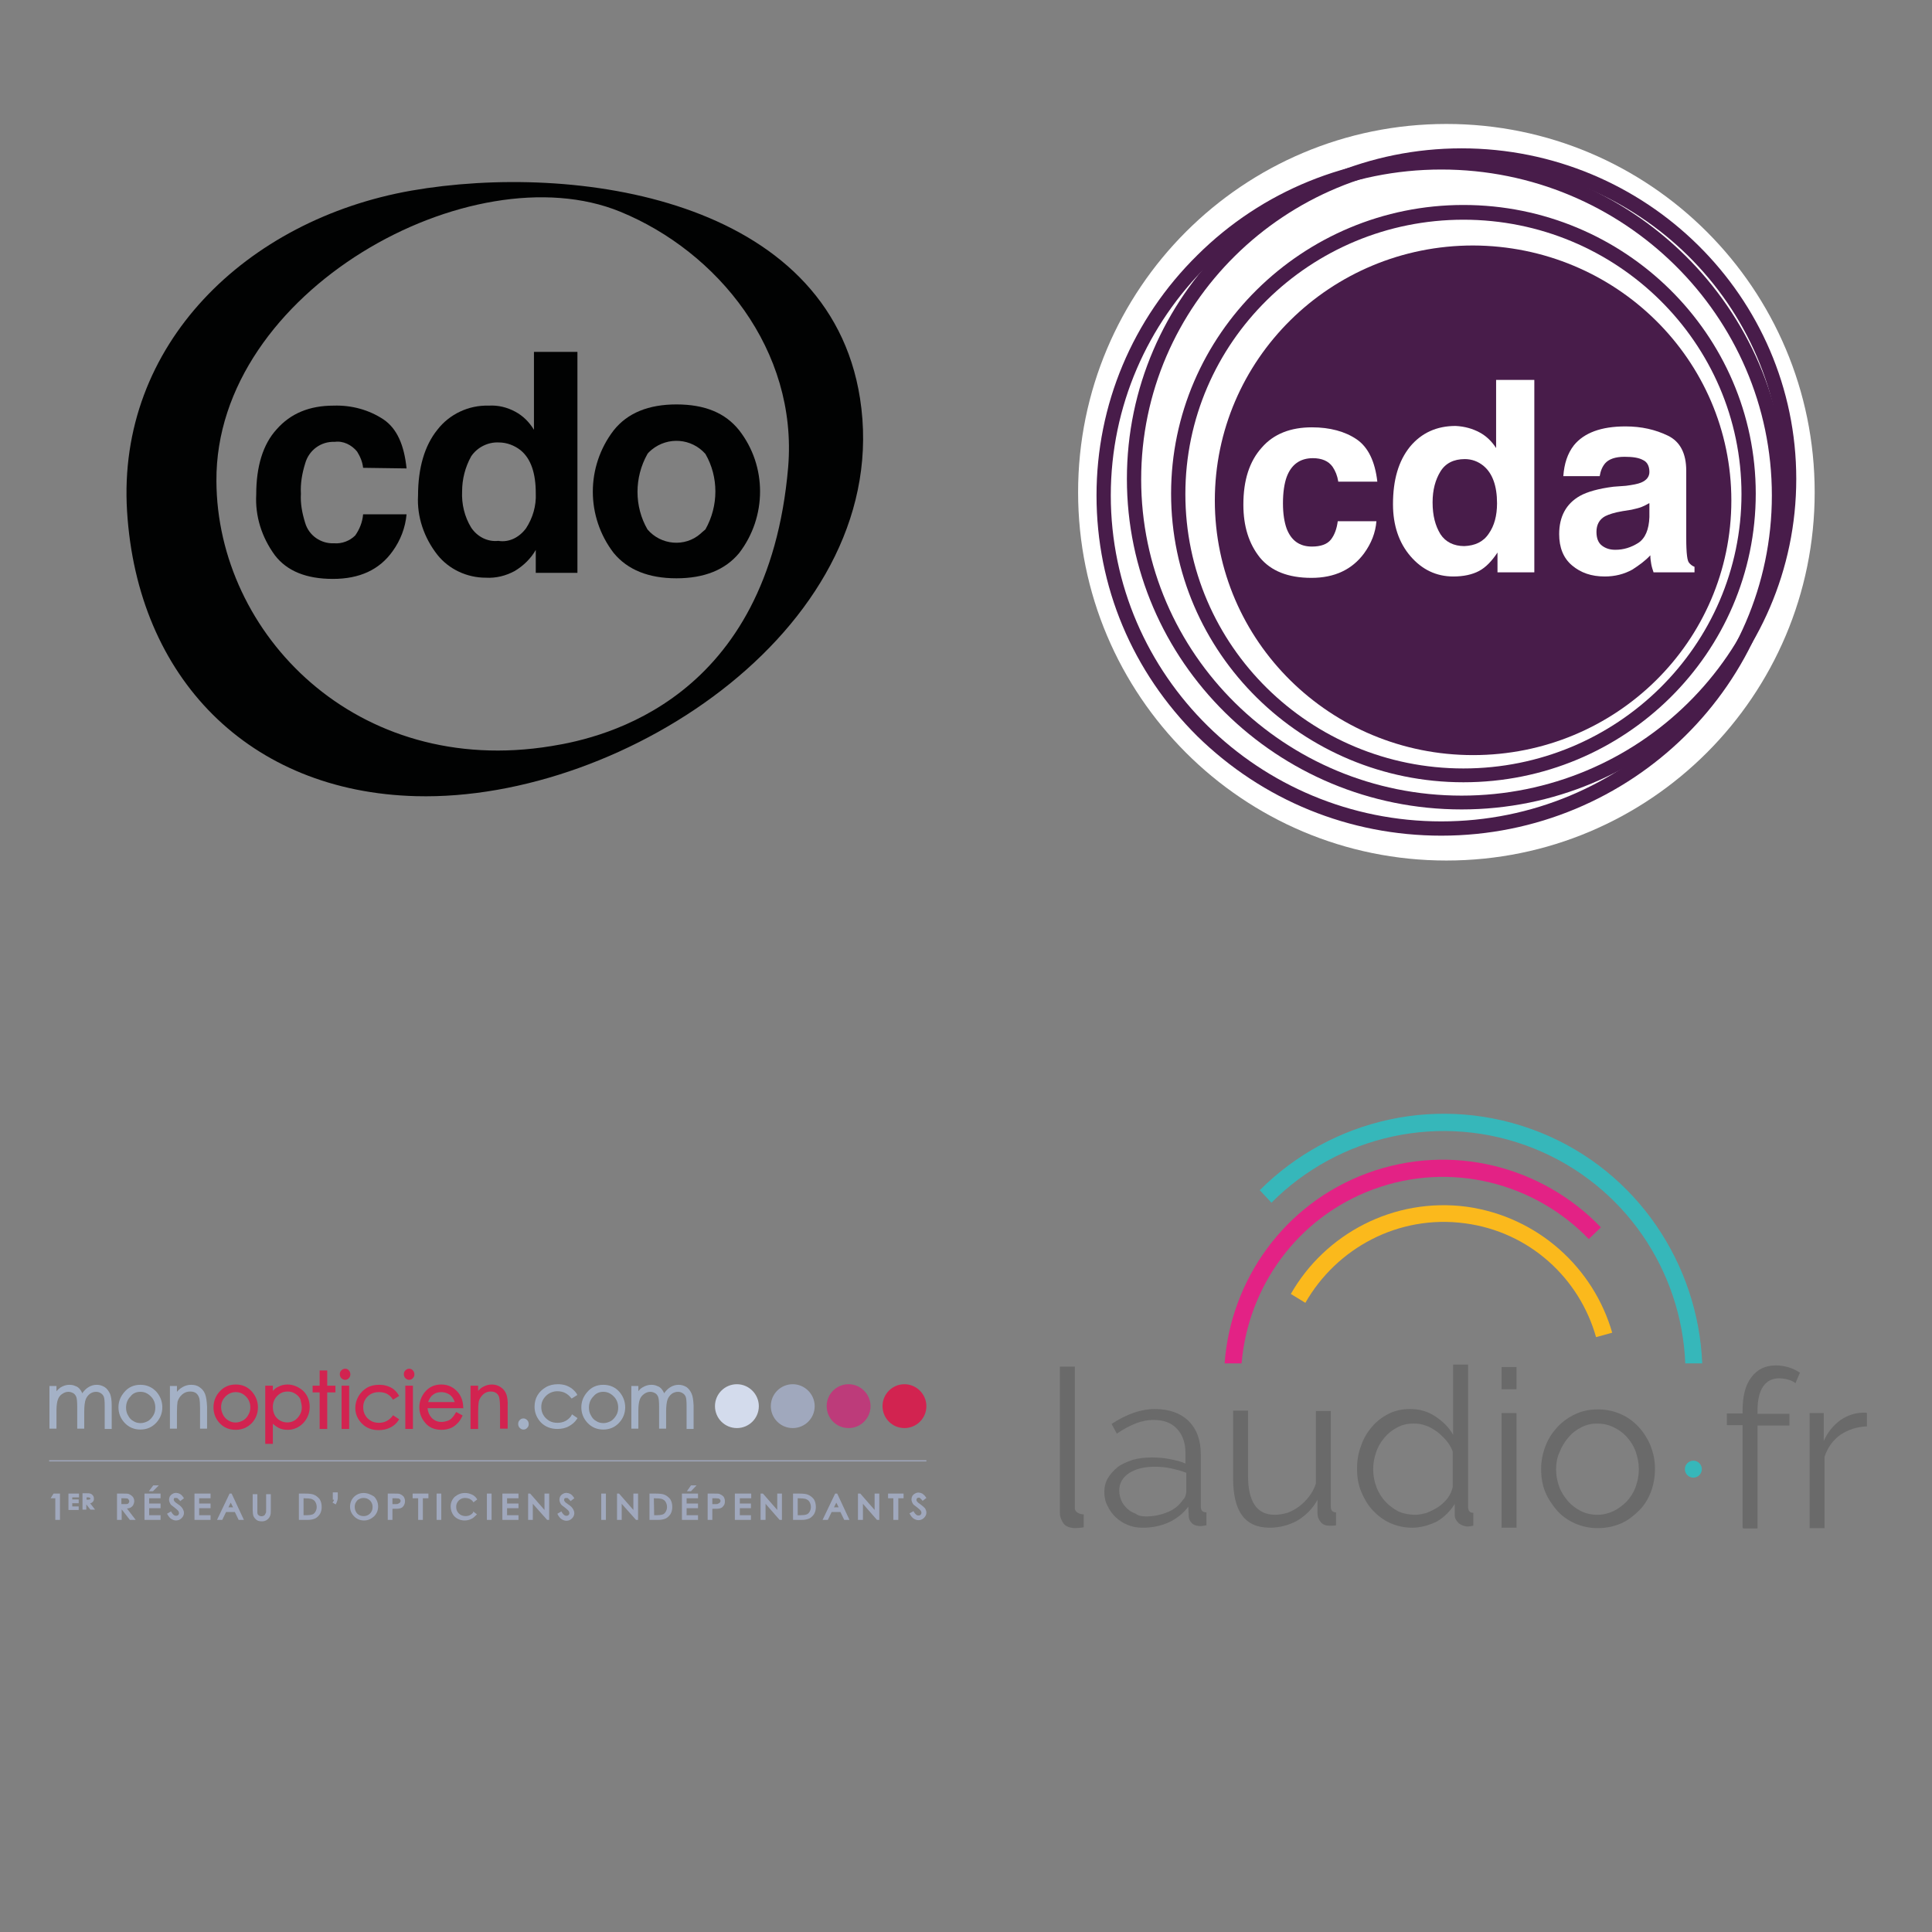 <?xml version="1.0" encoding="utf-8"?>
<!-- Generator: Adobe Illustrator 26.5.0, SVG Export Plug-In . SVG Version: 6.00 Build 0)  -->
<svg version="1.1" xmlns="http://www.w3.org/2000/svg" xmlns:xlink="http://www.w3.org/1999/xlink" x="0px" y="0px"
	 viewBox="0 0 320 320" style="enable-background:new 0 0 320 320;" xml:space="preserve">
<rect x="0" y="0" width="320" height="320" fill="#808080" stroke="none"/>
<style type="text/css">
	.st0{fill:#010202;}
	.st1{fill:#FFFFFF;}
	.st2{fill:#481C4A;}
	.st3{fill:#6A6A6A;}
	.st4{fill:#36B7BA;}
	.st5{fill:#E32285;}
	.st6{fill:#FBB91C;}
	.st7{fill:#A4B1C6;}
	.st8{fill:#D22350;}
	.st9{fill:#D3DBEC;}
	.st10{fill:#BD3B7A;}
	.st11{fill:#A0A8BD;}
</style>
<g id="Calque_1">
	<g id="CDO">
		<g id="Groupe_14" transform="translate(21.495 28.114)">
			<path id="Tracé_109" class="st0" d="M38.645,49.371c-0.1-1-0.5-1.9-1-2.7c-0.9-1.1-2.3-1.8-3.7-1.6c-2.3-0.1-4.3,1.4-4.9,3.6
				c-0.5,1.6-0.8,3.3-0.7,5c-0.1,1.6,0.2,3.2,0.7,4.8c0.6,2.1,2.6,3.5,4.8,3.4c1.3,0.1,2.6-0.4,3.5-1.3c0.7-1,1.2-2.2,1.3-3.5h7.2
				c-0.2,2.2-1,4.3-2.3,6.1c-2.2,3.1-5.5,4.6-9.9,4.6s-7.6-1.3-9.6-3.9c-2.2-3-3.3-6.5-3.1-10.1c0-4.6,1.1-8.3,3.4-10.8
				c2.3-2.6,5.4-3.9,9.4-3.9c3-0.1,5.9,0.7,8.3,2.3c2.2,1.5,3.4,4.2,3.8,8.1L38.645,49.371z"/>
			<path id="Tracé_110" class="st0" d="M63.845,40.071c1.3,0.7,2.3,1.7,3.1,3v-12.9h7.2v36.6h-6.9v-3.8c-0.8,1.4-2,2.6-3.5,3.5
				c-1.5,0.8-3.1,1.2-4.8,1.1c-3.1,0-6.1-1.4-8-3.8c-2.2-2.8-3.4-6.3-3.2-9.8c0-4.6,1.1-8.3,3.2-10.9c2-2.6,5.2-4.1,8.5-4
				C61.045,38.971,62.545,39.371,63.845,40.071z M65.645,59.371c1.1-1.7,1.7-3.7,1.6-5.8c0-3.3-0.8-5.7-2.5-7.1
				c-1-0.8-2.3-1.3-3.6-1.3c-1.8-0.1-3.6,0.8-4.6,2.3c-1,1.8-1.5,3.8-1.5,5.8c-0.1,2.1,0.4,4.2,1.5,6c1,1.5,2.7,2.4,4.5,2.2
				C62.845,61.771,64.545,60.871,65.645,59.371L65.645,59.371z"/>
			<path id="Tracé_111" class="st0" d="M100.945,63.471c-2.3,2.8-5.8,4.2-10.4,4.2s-8.1-1.4-10.4-4.2c-4.6-6-4.6-14.3,0-20.3
				c2.3-2.9,5.8-4.3,10.4-4.3c4.7,0,8.1,1.4,10.4,4.3C105.545,49.071,105.545,57.471,100.945,63.471z M95.345,59.571
				c2.2-3.9,2.2-8.7,0-12.5c-2.3-2.6-6.2-2.9-8.9-0.7c-0.2,0.2-0.5,0.4-0.7,0.7c-2.2,3.9-2.2,8.7,0,12.5c2.2,2.6,6.2,3,8.8,0.7
				C94.845,59.971,95.145,59.771,95.345,59.571z"/>
		</g>
		<path id="Tracé_112" class="st0" d="M142.445,65.971c-5.2-33.2-47.3-39.1-74.3-34.4c-27.3,4.8-48.8,25.5-47.1,53.1
			c1.7,27.6,20.2,46.5,47.9,47.2C103.745,132.771,148.245,103.171,142.445,65.971z M91.345,123.571c-32.3,5.3-55.4-18.6-55.5-43.9
			c-0.2-31.5,42.3-54.7,66.9-44.6c16.1,6.6,29.4,22.9,27.8,42.3C127.245,115.871,100.145,122.171,91.345,123.571L91.345,123.571z"/>
	</g>
	<g id="CDA">
		<path class="st1" d="M239.568,142.531c33.702,0,61-27.298,61-61s-27.297-61-61-61s-61,27.297-61,61
			S205.865,142.531,239.568,142.531"/>
		<path class="st2" d="M238.729,28.079c-30.195,0-54.747,24.247-54.747,53.985c0,29.814,24.553,53.985,54.747,53.985
			s54.747-24.248,54.747-53.985S268.924,28.079,238.729,28.079 M238.729,138.413c-15.25,0-29.585-5.871-40.412-16.47
			c-10.751-10.675-16.699-24.781-16.699-39.879c0-15.021,5.948-29.204,16.699-39.802c10.751-10.675,25.086-16.47,40.412-16.47
			c31.491,0,57.111,25.239,57.111,56.349C295.84,113.174,270.22,138.413,238.729,138.413"/>
		<path class="st2" d="M286.766,82.903c0,23.332-19.139,42.166-42.776,42.166s-42.776-18.91-42.776-42.166
			c0-23.332,19.139-42.243,42.776-42.243C267.628,40.737,286.766,59.571,286.766,82.903"/>
		<path class="st1" d="M221.649,79.701c-0.152-0.915-0.457-1.677-0.915-2.364c-0.686-0.991-1.83-1.449-3.279-1.449
			c-2.135,0-3.584,1.067-4.346,3.126c-0.381,1.068-0.61,2.516-0.61,4.346c0,1.754,0.229,3.126,0.61,4.194
			c0.762,1.982,2.135,2.974,4.194,2.974c1.449,0,2.516-0.381,3.126-1.144c0.61-0.763,0.991-1.83,1.144-3.05h6.405
			c-0.152,1.906-0.839,3.66-2.059,5.338c-1.982,2.669-4.88,4.041-8.693,4.041c-3.889,0-6.71-1.144-8.54-3.355
			c-1.83-2.287-2.745-5.185-2.745-8.769c0-4.041,0.991-7.168,3.05-9.455c1.982-2.287,4.804-3.355,8.311-3.355
			c2.974,0,5.49,0.686,7.396,1.982s3.05,3.66,3.431,7.015h-6.481V79.701z"/>
		<path class="st1" d="M246.583,88.393c0.915-1.296,1.373-2.974,1.373-5.033c0-2.897-0.763-4.956-2.211-6.176
			c-0.915-0.762-1.982-1.144-3.126-1.144c-1.83,0-3.202,0.686-4.041,2.059s-1.296,3.05-1.296,5.109c0,2.211,0.458,3.889,1.296,5.261
			c0.839,1.296,2.211,1.982,3.965,1.982C244.295,90.376,245.668,89.766,246.583,88.393 M245.058,71.618
			c1.144,0.61,2.059,1.525,2.745,2.593V62.926h6.329v31.872h-6.1v-3.279c-0.915,1.373-1.906,2.44-3.05,3.05
			c-1.144,0.61-2.592,0.915-4.27,0.915c-2.821,0-5.185-1.144-7.091-3.355c-1.906-2.211-2.898-5.109-2.898-8.616
			c0-4.041,0.915-7.168,2.821-9.531c1.906-2.287,4.423-3.431,7.549-3.431C242.618,70.627,243.914,71.008,245.058,71.618"/>
		<path class="st1" d="M273.118,83.361c-0.381,0.229-0.839,0.458-1.22,0.61c-0.381,0.152-0.991,0.305-1.678,0.457l-1.449,0.229
			c-1.372,0.229-2.288,0.534-2.898,0.839c-0.991,0.534-1.449,1.449-1.449,2.593c0,1.067,0.305,1.83,0.915,2.287
			c0.61,0.457,1.296,0.686,2.211,0.686c1.372,0,2.592-0.381,3.812-1.144c1.144-0.763,1.754-2.211,1.83-4.27v-2.288H273.118z
			 M269.305,80.463c1.144-0.152,1.982-0.305,2.516-0.534c0.915-0.381,1.372-0.991,1.372-1.754c0-0.991-0.381-1.677-1.068-1.982
			c-0.686-0.381-1.677-0.534-3.05-0.534c-1.525,0-2.592,0.381-3.202,1.068c-0.458,0.534-0.763,1.22-0.915,2.135h-6.024
			c0.152-2.059,0.686-3.736,1.754-5.109c1.677-2.059,4.499-3.126,8.54-3.126c2.669,0,4.956,0.534,7.015,1.525
			c2.059,0.991,3.05,2.974,3.05,5.795v10.827c0,0.762,0,1.677,0.076,2.745c0.076,0.839,0.152,1.372,0.381,1.677
			c0.229,0.305,0.534,0.534,0.915,0.686v0.915h-6.786c-0.152-0.457-0.305-0.915-0.381-1.372c-0.076-0.458-0.152-0.915-0.152-1.449
			c-0.839,0.915-1.906,1.677-2.974,2.364c-1.373,0.763-2.898,1.144-4.575,1.144c-2.211,0-3.965-0.61-5.414-1.83
			c-1.449-1.22-2.135-2.974-2.135-5.185c0-2.897,1.144-5.032,3.431-6.329c1.22-0.686,3.126-1.22,5.566-1.525L269.305,80.463z"/>
		<path class="st2" d="M242.389,36.391c-25.391,0-46.055,20.359-46.055,45.445s20.664,45.445,46.055,45.445
			s46.055-20.359,46.055-45.445S267.78,36.391,242.389,36.391 M242.389,129.568c-26.688,0-48.419-21.426-48.419-47.809
			c0-26.306,21.731-47.809,48.419-47.809s48.419,21.426,48.419,47.809S269.153,129.568,242.389,129.568"/>
		<path class="st2" d="M242.084,27.012c-29.28,0-53.07,23.485-53.07,52.384s23.79,52.384,53.07,52.384s53.07-23.485,53.07-52.384
			S271.364,27.012,242.084,27.012 M242.084,134.067c-30.576,0-55.434-24.553-55.434-54.748s24.857-54.748,55.434-54.748
			s55.434,24.552,55.434,54.748S272.66,134.067,242.084,134.067"/>
	</g>
	<g id="laudio">
		<g>
			<path class="st3" d="M189.261,253.037c-0.869,0-1.739-0.134-2.474-0.468c-0.736-0.267-1.404-0.736-2.006-1.271
				c-0.535-0.535-1.003-1.137-1.337-1.872c-0.401-0.736-0.535-1.538-0.535-2.34c0-0.802,0.201-1.605,0.602-2.274
				c0.401-0.669,0.936-1.271,1.605-1.805c0.669-0.535,1.538-0.869,2.474-1.204c0.936-0.267,2.006-0.401,3.21-0.401
				c0.936,0,1.939,0.067,2.942,0.267c1.003,0.201,1.872,0.401,2.608,0.736v-1.739c0-1.672-0.468-3.009-1.404-4.012
				c-0.936-1.003-2.207-1.471-3.945-1.471c-0.936,0-1.939,0.201-2.942,0.602c-1.003,0.401-2.006,0.936-3.076,1.672l-0.869-1.605
				c2.407-1.605,4.881-2.474,7.155-2.474c2.34,0,4.28,0.669,5.617,2.006c1.337,1.337,2.006,3.143,2.006,5.55v8.559
				c0,0.669,0.267,1.003,0.936,1.003v2.14c-0.401,0.067-0.736,0.134-0.936,0.134c-0.602,0-1.137-0.134-1.471-0.468
				s-0.535-0.736-0.535-1.271l-0.067-1.471c-0.869,1.137-1.939,2.006-3.277,2.608C192.203,252.769,190.799,253.037,189.261,253.037z
				 M189.863,251.164c1.271,0,2.474-0.267,3.611-0.736c1.07-0.468,1.872-1.137,2.407-1.939c0.201-0.201,0.401-0.468,0.468-0.736
				s0.134-0.468,0.134-0.736v-3.076c-0.802-0.334-1.672-0.535-2.541-0.736s-1.805-0.267-2.675-0.267c-1.739,0-3.143,0.334-4.28,1.07
				c-1.07,0.736-1.605,1.672-1.605,2.875c0,0.602,0.134,1.137,0.334,1.605c0.201,0.535,0.535,0.936,0.936,1.337
				s0.869,0.669,1.404,0.869C188.592,251.097,189.194,251.164,189.863,251.164z"/>
			<path class="st3" d="M210.325,253.037c-2.073,0-3.611-0.669-4.614-2.073c-1.003-1.337-1.471-3.477-1.471-6.152v-11.167h2.474
				v10.766c0,4.347,1.471,6.486,4.413,6.486c0.736,0,1.404-0.134,2.14-0.334c0.669-0.267,1.337-0.602,1.939-1.07
				c0.602-0.468,1.137-1.003,1.605-1.605c0.468-0.602,0.869-1.337,1.137-2.14v-12.037h2.474v15.781c0,0.669,0.267,1.003,0.869,1.003
				v2.14c-0.267,0.067-0.535,0.067-0.736,0.067c-0.201,0-0.334,0-0.401,0c-0.602,0-1.07-0.201-1.404-0.602s-0.535-0.869-0.535-1.538
				v-2.14c-0.802,1.471-1.939,2.608-3.41,3.477C213.468,252.635,211.863,253.037,210.325,253.037z"/>
			<path class="st3" d="M233.863,253.037c-1.271,0-2.474-0.267-3.678-0.802c-1.137-0.535-2.073-1.271-2.875-2.14
				c-0.802-0.869-1.404-1.939-1.872-3.076c-0.468-1.137-0.669-2.407-0.669-3.745c0-1.337,0.201-2.608,0.669-3.812
				c0.401-1.204,1.003-2.207,1.805-3.143c0.736-0.869,1.672-1.605,2.742-2.14s2.207-0.802,3.544-0.802
				c1.605,0,3.009,0.401,4.28,1.271s2.207,1.805,2.875,3.009v-11.635h2.474v23.538c0,0.669,0.267,1.003,0.869,1.003v2.14
				c-0.334,0.067-0.669,0.134-0.869,0.134c-0.602,0-1.07-0.201-1.538-0.535c-0.401-0.401-0.669-0.802-0.669-1.337v-1.872
				c-0.736,1.204-1.739,2.207-3.009,2.942C236.538,252.702,235.2,253.037,233.863,253.037z M234.398,250.897
				c0.602,0,1.271-0.134,1.939-0.334c0.669-0.267,1.337-0.602,1.939-1.003c0.602-0.401,1.137-0.936,1.538-1.471
				c0.401-0.535,0.669-1.204,0.802-1.805v-5.885c-0.267-0.669-0.602-1.271-1.07-1.805c-0.468-0.535-1.003-1.07-1.538-1.471
				c-0.602-0.401-1.204-0.802-1.872-1.003c-0.669-0.267-1.337-0.334-2.006-0.334c-1.003,0-1.939,0.201-2.742,0.669
				c-0.802,0.401-1.538,1.003-2.14,1.739s-1.07,1.538-1.337,2.407c-0.334,0.936-0.468,1.872-0.468,2.809
				c0,1.003,0.201,2.006,0.535,2.875c0.334,0.936,0.869,1.739,1.471,2.407c0.602,0.669,1.337,1.204,2.207,1.672
				C232.459,250.696,233.395,250.897,234.398,250.897z"/>
			<path class="st3" d="M248.708,230.1v-3.678h2.474v3.678H248.708z M248.708,253.037v-18.991h2.474v18.991H248.708z"/>
			<path class="st3" d="M264.623,253.103c-1.404,0-2.608-0.267-3.812-0.802c-1.137-0.535-2.14-1.204-2.942-2.14
				c-0.802-0.936-1.471-1.939-1.939-3.076c-0.468-1.137-0.669-2.407-0.669-3.812c0-1.337,0.267-2.608,0.736-3.812
				c0.468-1.204,1.137-2.207,1.939-3.076c0.802-0.869,1.805-1.605,2.942-2.14c1.137-0.535,2.34-0.802,3.812-0.802
				c1.337,0,2.608,0.267,3.812,0.802c1.204,0.535,2.14,1.271,2.942,2.14c0.802,0.869,1.471,1.939,1.939,3.076
				c0.468,1.204,0.736,2.407,0.736,3.812c0,1.271-0.201,2.541-0.669,3.812c-0.468,1.204-1.07,2.207-1.939,3.076
				c-0.869,0.869-1.805,1.605-2.942,2.14C267.298,252.836,266.094,253.103,264.623,253.103z M257.736,243.34
				c0,1.07,0.201,2.073,0.535,2.942c0.334,0.936,0.869,1.672,1.471,2.407c0.602,0.669,1.337,1.204,2.14,1.605
				c0.802,0.401,1.739,0.602,2.675,0.602c0.936,0,1.805-0.201,2.675-0.602c0.802-0.401,1.538-0.936,2.207-1.605
				c0.602-0.669,1.137-1.471,1.471-2.407s0.535-1.872,0.535-2.942c0-1.003-0.201-2.006-0.535-2.942s-0.869-1.739-1.471-2.407
				c-0.602-0.669-1.337-1.204-2.207-1.605c-0.802-0.401-1.739-0.602-2.675-0.602c-0.936,0-1.805,0.201-2.608,0.602
				s-1.538,0.936-2.14,1.672c-0.602,0.669-1.137,1.538-1.471,2.407C257.936,241.268,257.736,242.337,257.736,243.34z"/>
			<path class="st3" d="M288.629,253.037v-16.985h-2.608v-1.939h2.608v-0.535c0-2.34,0.468-4.213,1.471-5.483
				c1.003-1.337,2.34-1.939,4.079-1.939c0.736,0,1.471,0.134,2.14,0.334c0.669,0.201,1.271,0.535,1.805,0.869l-0.736,1.739
				c-0.334-0.267-0.736-0.468-1.271-0.602c-0.468-0.134-1.003-0.201-1.471-0.201c-1.137,0-2.006,0.468-2.608,1.337
				c-0.602,0.869-0.936,2.207-0.936,3.945v0.602h5.283v1.939h-5.283v17.052h-2.407v-0.134H288.629z"/>
			<path class="st3" d="M309.225,236.252c-1.672,0.067-3.076,0.535-4.413,1.404c-1.204,0.869-2.073,2.073-2.608,3.611v11.836h-2.474
				v-19.058h2.34v4.614c0.669-1.471,1.605-2.608,2.809-3.477c1.204-0.802,2.474-1.204,3.878-1.204c0.201,0,0.334,0,0.468,0.067
				V236.252L309.225,236.252z"/>
			<g>
				<path class="st3" d="M175.553,250.696v-24.341h2.474v23.471c0,0.669,0.869,1.003,1.471,1.003v2.14
					c-0.334,0.067-1.204,0.134-1.471,0.134c-0.602,0-1.271-0.201-1.672-0.535C175.887,252.1,175.553,251.231,175.553,250.696"/>
			</g>
		</g>
		<g>
			<circle class="st4" cx="280.471" cy="243.34" r="1.404"/>
			<g>
				<path class="st5" d="M227.444,197c12.839-4.748,26.748-1.07,35.708,8.225l2.006-1.939c-9.696-10.097-24.742-14.11-38.718-8.961
					c-13.775,5.082-22.602,17.72-23.605,31.496h2.809C206.714,213.182,214.805,201.681,227.444,197z"/>
				<path class="st6" d="M242.957,199.875c-12.103-1.605-23.471,4.48-29.155,14.444l2.407,1.471
					c5.149-9.027,15.38-14.644,26.414-13.173c10.699,1.404,18.991,9.094,21.733,18.857l2.675-0.736
					C263.954,210.039,254.793,201.547,242.957,199.875z"/>
				<path class="st4" d="M255.128,187.571c-16.517-6.62-34.639-2.274-46.474,9.562l1.939,2.073
					c11.034-11.1,28.085-15.179,43.532-8.961c15.046,6.085,24.407,20.328,25.009,35.575h2.809
					C281.274,209.438,271.243,194.058,255.128,187.571z"/>
			</g>
		</g>
	</g>
	<g id="opticien">
		<g>
			<path class="st7" d="M17.345,229.754c-0.387-0.242-0.823-0.387-1.308-0.387c-0.533,0-1.017,0.145-1.453,0.436
				c-0.387,0.242-0.678,0.581-0.969,0.969c-0.097-0.291-0.242-0.484-0.387-0.678c-0.194-0.242-0.436-0.436-0.775-0.533
				c-0.291-0.145-0.63-0.194-0.969-0.194c-0.484,0-0.969,0.145-1.453,0.436c-0.194,0.145-0.436,0.339-0.678,0.63v-0.872H8.191v7.071
				h1.162v-3.003c0-0.823,0.097-1.453,0.242-1.84c0.145-0.387,0.387-0.726,0.726-0.92c0.339-0.242,0.678-0.339,1.017-0.339
				c0.291,0,0.581,0.097,0.823,0.242s0.387,0.387,0.484,0.63c0.097,0.291,0.145,0.823,0.145,1.598v3.632h1.162v-2.809
				c0-0.969,0.097-1.647,0.242-2.034s0.387-0.678,0.678-0.92c0.339-0.242,0.678-0.339,1.065-0.339c0.291,0,0.581,0.097,0.775,0.242
				c0.242,0.145,0.387,0.339,0.484,0.581c0.097,0.242,0.145,0.726,0.145,1.453v3.875h1.162v-3.875c0-0.872-0.097-1.501-0.291-1.986
				C17.975,230.384,17.732,229.996,17.345,229.754"/>
			<path class="st7" d="M23.254,229.367c-1.065,0-1.986,0.387-2.664,1.211c-0.63,0.726-0.969,1.55-0.969,2.518
				s0.339,1.84,1.017,2.567s1.55,1.114,2.615,1.114s1.937-0.387,2.615-1.114c0.678-0.726,1.017-1.598,1.017-2.567
				s-0.339-1.84-0.969-2.567C25.191,229.754,24.319,229.367,23.254,229.367 M23.254,230.529c0.678,0,1.211,0.242,1.744,0.775
				c0.484,0.484,0.726,1.114,0.726,1.84c0,0.484-0.097,0.92-0.339,1.308c-0.242,0.387-0.533,0.726-0.872,0.92
				c-0.387,0.194-0.775,0.339-1.211,0.339s-0.872-0.097-1.211-0.339c-0.387-0.194-0.678-0.533-0.872-0.92
				c-0.242-0.387-0.339-0.823-0.339-1.308c0-0.726,0.242-1.356,0.726-1.84C21.994,230.771,22.576,230.529,23.254,230.529"/>
			<path class="st7" d="M33.957,230.868c-0.194-0.484-0.484-0.823-0.92-1.114c-0.387-0.291-0.872-0.387-1.405-0.387
				c-0.533,0-0.969,0.145-1.405,0.387c-0.339,0.194-0.63,0.436-0.92,0.775v-0.969h-1.162v7.071h1.162v-2.664
				c0-0.872,0.048-1.501,0.097-1.792c0.145-0.484,0.387-0.872,0.775-1.211c0.387-0.339,0.823-0.484,1.308-0.484
				c0.436,0,0.775,0.097,1.017,0.291c0.242,0.194,0.436,0.533,0.533,0.92c0.048,0.242,0.097,0.775,0.097,1.55v3.39h1.162v-3.632
				C34.248,232.031,34.151,231.353,33.957,230.868"/>
			<path class="st8" d="M39.042,229.318c-1.065,0-1.986,0.387-2.712,1.211c-0.63,0.726-0.969,1.598-0.969,2.567
				c0,1.017,0.339,1.889,1.017,2.615c0.678,0.726,1.55,1.114,2.664,1.114c1.065,0,1.937-0.387,2.664-1.114
				c0.678-0.726,1.017-1.647,1.017-2.615s-0.339-1.84-0.969-2.567C41.028,229.706,40.156,229.318,39.042,229.318 M39.042,230.578
				c0.678,0,1.211,0.242,1.695,0.726c0.484,0.484,0.726,1.114,0.726,1.792c0,0.436-0.097,0.872-0.339,1.259
				c-0.194,0.387-0.484,0.678-0.872,0.92c-0.387,0.194-0.775,0.339-1.211,0.339c-0.436,0-0.823-0.097-1.211-0.339
				c-0.339-0.194-0.678-0.533-0.872-0.92c-0.194-0.387-0.339-0.823-0.339-1.259c0-0.726,0.242-1.308,0.726-1.792
				C37.831,230.82,38.413,230.578,39.042,230.578"/>
			<path class="st8" d="M47.615,229.318c-0.581,0-1.114,0.145-1.55,0.387c-0.339,0.145-0.63,0.387-0.872,0.678v-0.872h-1.259v9.638
				h1.259v-3.342c0.291,0.291,0.581,0.484,0.92,0.678c0.484,0.242,0.969,0.339,1.55,0.339c0.969,0,1.84-0.387,2.567-1.114
				c0.678-0.726,1.065-1.647,1.065-2.664c0-1.017-0.339-1.937-1.065-2.664C49.455,229.706,48.583,229.318,47.615,229.318
				 M49.988,233.096c0,0.436-0.097,0.872-0.339,1.259c-0.242,0.387-0.533,0.726-0.872,0.92c-0.726,0.436-1.647,0.436-2.422,0
				c-0.387-0.242-0.678-0.533-0.872-0.92c-0.194-0.387-0.291-0.823-0.291-1.308c0-0.726,0.242-1.356,0.726-1.84
				c0.484-0.484,1.017-0.726,1.744-0.726c0.436,0,0.823,0.097,1.211,0.339s0.678,0.533,0.872,0.92
				C49.843,232.224,49.988,232.66,49.988,233.096"/>
			<polygon class="st8" points="54.201,226.994 52.942,226.994 52.942,229.512 51.78,229.512 51.78,230.626 52.942,230.626 
				52.942,236.68 54.201,236.68 54.201,230.626 55.557,230.626 55.557,229.512 54.201,229.512 			"/>
			<rect x="56.575" y="229.512" class="st8" width="1.259" height="7.168"/>
			<path class="st8" d="M57.156,226.703c-0.242,0-0.436,0.097-0.63,0.291c-0.194,0.194-0.242,0.387-0.242,0.63
				s0.097,0.484,0.242,0.63c0.194,0.194,0.387,0.291,0.63,0.291s0.484-0.097,0.63-0.291c0.194-0.194,0.242-0.387,0.242-0.63
				s-0.097-0.484-0.242-0.63C57.64,226.8,57.446,226.703,57.156,226.703"/>
			<path class="st8" d="M65.002,234.549c-0.581,0.726-1.308,1.114-2.228,1.114c-0.484,0-0.969-0.097-1.356-0.339
				s-0.726-0.533-0.92-0.92c-0.242-0.387-0.339-0.823-0.339-1.308c0-0.726,0.242-1.308,0.726-1.792
				c0.484-0.484,1.114-0.726,1.889-0.726c0.969,0,1.695,0.339,2.228,1.114l0.097,0.145l1.017-0.63l-0.097-0.145
				c-0.194-0.339-0.484-0.678-0.775-0.92s-0.678-0.436-1.114-0.581c-0.436-0.145-0.872-0.194-1.356-0.194
				c-0.726,0-1.405,0.145-1.986,0.484s-1.065,0.823-1.405,1.405c-0.339,0.581-0.533,1.259-0.533,1.937
				c0,1.017,0.387,1.889,1.114,2.615s1.647,1.065,2.761,1.065c0.726,0,1.356-0.145,1.937-0.436c0.581-0.291,1.017-0.678,1.356-1.211
				l0.097-0.145l-1.017-0.678L65.002,234.549z"/>
			<path class="st8" d="M67.762,226.703c-0.242,0-0.436,0.097-0.63,0.291s-0.242,0.387-0.242,0.63s0.097,0.484,0.242,0.63
				c0.194,0.194,0.387,0.291,0.63,0.291s0.484-0.097,0.63-0.291c0.194-0.194,0.242-0.387,0.242-0.63s-0.097-0.484-0.242-0.63
				C68.247,226.8,68.004,226.703,67.762,226.703"/>
			<rect x="67.133" y="229.512" class="st8" width="1.259" height="7.168"/>
			<path class="st8" d="M76.722,233.144c0-0.969-0.291-1.792-0.775-2.422c-0.726-0.92-1.695-1.405-2.857-1.405
				c-1.162,0-2.083,0.436-2.809,1.356c-0.533,0.726-0.823,1.501-0.823,2.422c0,0.969,0.339,1.84,0.969,2.567
				c0.63,0.775,1.55,1.162,2.712,1.162c0.533,0,0.969-0.097,1.405-0.242c0.387-0.145,0.775-0.387,1.114-0.726
				c0.339-0.291,0.63-0.726,0.872-1.211l0.097-0.194l-1.065-0.581l-0.097,0.145c-0.242,0.436-0.484,0.726-0.678,0.92
				s-0.436,0.339-0.775,0.436c-0.291,0.097-0.581,0.145-0.92,0.145c-0.63,0-1.162-0.242-1.598-0.678
				c-0.387-0.436-0.63-0.969-0.678-1.598h5.957L76.722,233.144z M70.91,232.224c0.145-0.436,0.387-0.823,0.63-1.066
				c0.436-0.387,0.92-0.581,1.55-0.581c0.387,0,0.726,0.097,1.065,0.242s0.581,0.387,0.775,0.63
				c0.145,0.194,0.291,0.484,0.387,0.775C75.318,232.224,70.91,232.224,70.91,232.224z"/>
			<path class="st8" d="M83.842,230.868c-0.194-0.484-0.533-0.872-0.92-1.114c-0.436-0.291-0.92-0.436-1.453-0.436
				c-0.533,0-1.017,0.145-1.453,0.387c-0.291,0.145-0.581,0.387-0.823,0.678v-0.872h-1.259v7.168h1.259v-2.712
				c0-0.872,0.048-1.501,0.097-1.792c0.097-0.484,0.387-0.872,0.726-1.211c0.387-0.339,0.775-0.484,1.259-0.484
				c0.387,0,0.726,0.097,0.969,0.291c0.242,0.194,0.436,0.484,0.484,0.92c0.048,0.242,0.097,0.775,0.097,1.501v3.439h1.259v-3.632
				C84.132,232.031,84.035,231.353,83.842,230.868"/>
			<path class="st7" d="M86.699,234.936c-0.242,0-0.484,0.097-0.63,0.291c-0.194,0.194-0.242,0.387-0.242,0.63
				s0.097,0.484,0.242,0.63c0.194,0.194,0.387,0.291,0.63,0.291c0.242,0,0.484-0.097,0.63-0.291c0.194-0.194,0.242-0.387,0.242-0.63
				s-0.097-0.484-0.242-0.63C87.135,235.033,86.941,234.936,86.699,234.936"/>
			<path class="st7" d="M94.593,234.549c-0.581,0.775-1.356,1.114-2.276,1.114c-0.484,0-0.969-0.097-1.356-0.339
				c-0.387-0.242-0.726-0.533-0.969-0.969c-0.242-0.387-0.339-0.872-0.339-1.308c0-0.726,0.242-1.308,0.775-1.84
				c0.484-0.484,1.162-0.775,1.889-0.775c0.969,0,1.695,0.387,2.276,1.114l0.097,0.097l0.92-0.581l-0.048-0.145
				c-0.194-0.339-0.484-0.63-0.775-0.872c-0.291-0.242-0.678-0.436-1.065-0.581c-0.436-0.145-0.872-0.194-1.308-0.194
				c-0.726,0-1.405,0.145-1.986,0.484c-0.581,0.339-1.065,0.775-1.405,1.356c-0.339,0.581-0.484,1.211-0.484,1.889
				c0,1.017,0.387,1.889,1.065,2.615c0.726,0.726,1.647,1.065,2.712,1.065c0.726,0,1.356-0.145,1.889-0.436s1.017-0.678,1.356-1.211
				l0.097-0.145l-0.92-0.63L94.593,234.549z"/>
			<path class="st7" d="M99.921,229.367c-1.065,0-1.986,0.387-2.664,1.211c-0.63,0.726-0.969,1.55-0.969,2.518
				s0.339,1.84,1.017,2.567c0.678,0.726,1.55,1.114,2.615,1.114c1.065,0,1.937-0.387,2.615-1.114s1.017-1.598,1.017-2.567
				s-0.339-1.84-0.969-2.567C101.907,229.754,100.986,229.367,99.921,229.367 M99.921,230.529c0.678,0,1.211,0.242,1.744,0.775
				c0.484,0.484,0.726,1.114,0.726,1.84c0,0.484-0.097,0.92-0.339,1.308c-0.242,0.387-0.533,0.726-0.872,0.92
				c-0.387,0.194-0.775,0.339-1.211,0.339s-0.872-0.097-1.211-0.339c-0.387-0.194-0.678-0.533-0.872-0.92
				c-0.242-0.387-0.339-0.823-0.339-1.308c0-0.726,0.242-1.356,0.726-1.84C98.71,230.771,99.243,230.529,99.921,230.529"/>
			<path class="st7" d="M114.547,230.82c-0.194-0.436-0.484-0.823-0.823-1.065c-0.387-0.242-0.823-0.387-1.308-0.387
				c-0.533,0-1.017,0.145-1.453,0.436c-0.387,0.242-0.678,0.581-0.969,0.969c-0.097-0.291-0.242-0.484-0.387-0.678
				c-0.194-0.242-0.436-0.436-0.775-0.533c-0.291-0.145-0.63-0.194-0.969-0.194c-0.484,0-0.969,0.145-1.453,0.436
				c-0.242,0.145-0.484,0.339-0.678,0.63v-0.872h-1.162v7.071h1.162v-3.003c0-0.823,0.097-1.453,0.242-1.84
				c0.145-0.387,0.387-0.678,0.726-0.92s0.678-0.339,1.017-0.339c0.291,0,0.581,0.097,0.823,0.242
				c0.242,0.145,0.387,0.387,0.484,0.63c0.097,0.291,0.145,0.823,0.145,1.598v3.632h1.162v-2.809c0-0.969,0.097-1.647,0.242-2.034
				c0.145-0.387,0.387-0.678,0.678-0.92c0.339-0.242,0.678-0.339,1.065-0.339c0.291,0,0.581,0.097,0.775,0.242
				c0.242,0.145,0.387,0.339,0.484,0.581c0.097,0.242,0.145,0.726,0.145,1.453v3.875h1.162v-3.875
				C114.838,231.885,114.741,231.256,114.547,230.82"/>
			<path class="st9" d="M125.686,232.902c0,2.034-1.647,3.632-3.632,3.632c-2.034,0-3.632-1.647-3.632-3.632
				c0-2.034,1.647-3.632,3.632-3.632C124.04,229.27,125.686,230.917,125.686,232.902"/>
			<path class="st8" d="M153.438,232.902c0,2.034-1.647,3.632-3.632,3.632c-2.034,0-3.632-1.647-3.632-3.632
				c0-2.034,1.647-3.632,3.632-3.632S153.438,230.917,153.438,232.902"/>
			<path class="st10" d="M144.187,232.902c0,2.034-1.647,3.632-3.632,3.632c-2.034,0-3.632-1.647-3.632-3.632
				c0-2.034,1.647-3.632,3.632-3.632S144.187,230.917,144.187,232.902"/>
			<path class="st11" d="M134.937,232.902c0,2.034-1.647,3.632-3.632,3.632c-2.034,0-3.632-1.647-3.632-3.632
				c0-2.034,1.647-3.632,3.632-3.632C133.29,229.27,134.937,230.917,134.937,232.902"/>
		</g>
		<g>
			<polygon class="st11" points="8.385,248.158 9.16,248.158 9.16,251.742 9.935,251.742 9.935,247.383 8.869,247.383 			"/>
			<polygon class="st11" points="11.339,250.096 13.034,250.096 13.034,249.514 11.969,249.514 11.969,248.982 13.034,248.982 
				13.034,248.352 11.969,248.352 11.969,248.013 13.083,248.013 13.083,247.383 11.339,247.383 			"/>
			<path class="st11" d="M15.117,248.933c0.145-0.048,0.242-0.145,0.339-0.291c0.097-0.145,0.097-0.291,0.097-0.436
				c0-0.194-0.048-0.387-0.194-0.533c-0.097-0.145-0.242-0.242-0.436-0.291c-0.097-0.048-0.291-0.048-0.581-0.048h-0.678v2.712h0.63
				v-0.872l0.678,0.872h0.775l-0.823-1.066C15.02,248.982,15.069,248.982,15.117,248.933 M14.923,248.11
				c0,0.048,0.048,0.048,0.048,0.097s0,0.097-0.048,0.097c0,0.048-0.048,0.048-0.097,0.048c-0.048,0-0.097,0.048-0.291,0.048h-0.194
				v-0.387h0.194c0.194,0,0.242,0,0.291,0.048C14.875,248.061,14.875,248.061,14.923,248.11"/>
			<path class="st11" d="M21.51,249.757c0.242-0.097,0.387-0.242,0.533-0.436c0.097-0.194,0.194-0.436,0.194-0.678
				c0-0.291-0.097-0.581-0.291-0.775c-0.194-0.194-0.387-0.339-0.678-0.436c-0.194-0.048-0.484-0.048-0.92-0.048h-0.969v4.359h0.775
				v-1.744l1.356,1.744h0.969l-1.453-1.889C21.171,249.853,21.365,249.805,21.51,249.757 M21.316,248.4
				c0.048,0.097,0.097,0.145,0.097,0.242s-0.048,0.194-0.097,0.291s-0.097,0.145-0.194,0.145c-0.048,0.048-0.242,0.048-0.533,0.048
				h-0.484v-0.969h0.484c0.291,0,0.436,0.048,0.533,0.048C21.219,248.255,21.268,248.304,21.316,248.4"/>
			<polygon class="st11" points="23.932,251.742 26.595,251.742 26.595,250.967 24.707,250.967 24.707,249.805 26.595,249.805 
				26.595,249.03 24.707,249.03 24.707,248.158 26.595,248.158 26.595,247.383 23.932,247.383 			"/>
			<polygon class="st11" points="26.305,246.027 25.385,246.027 24.658,246.996 25.336,246.996 			"/>
			<polygon class="st11" points="115.371,246.027 114.45,246.027 113.772,246.996 114.45,246.996 			"/>
			<path class="st11" d="M29.162,248.11c0.097,0,0.194,0,0.242,0.048s0.145,0.145,0.339,0.339l0.097,0.145l0.63-0.484l-0.097-0.145
				c-0.194-0.291-0.387-0.484-0.581-0.581c-0.387-0.194-0.823-0.242-1.211,0c-0.194,0.097-0.339,0.242-0.436,0.387
				C28.048,248.013,28,248.207,28,248.4c0,0.242,0.097,0.484,0.242,0.726c0.048,0.097,0.194,0.242,0.678,0.581
				c0.291,0.242,0.533,0.436,0.63,0.581c0.048,0.097,0.097,0.194,0.097,0.291s0,0.145-0.048,0.242
				c-0.048,0.097-0.097,0.145-0.194,0.194c-0.097,0.048-0.194,0.048-0.291,0.048c-0.242,0-0.436-0.194-0.678-0.533l-0.097-0.194
				l-0.678,0.387l0.097,0.145c0.194,0.339,0.387,0.581,0.63,0.726c0.242,0.145,0.484,0.242,0.775,0.242
				c0.387,0,0.678-0.145,0.92-0.387s0.387-0.533,0.387-0.872c0-0.242-0.097-0.484-0.242-0.726s-0.387-0.484-0.775-0.726
				c-0.387-0.291-0.484-0.339-0.484-0.387c-0.097-0.097-0.145-0.145-0.145-0.194c-0.048-0.048-0.048-0.097-0.048-0.194
				s0.048-0.145,0.097-0.242C28.968,248.11,29.065,248.11,29.162,248.11"/>
			<polygon class="st11" points="32.213,251.742 34.877,251.742 34.877,250.967 32.988,250.967 32.988,249.805 34.877,249.805 
				34.877,249.03 32.988,249.03 32.988,248.158 34.877,248.158 34.877,247.383 32.213,247.383 			"/>
			<path class="st11" d="M38.025,247.383l-2.083,4.359h0.872l0.63-1.308h1.453l0.63,1.308h0.872l-2.034-4.359H38.025z
				 M37.831,249.66l0.387-0.775l0.387,0.775H37.831z"/>
			<path class="st11" d="M44.079,249.999c0,0.387,0,0.533-0.048,0.581c-0.048,0.097-0.097,0.194-0.145,0.291
				c-0.048,0.097-0.145,0.145-0.242,0.194c-0.194,0.097-0.436,0.097-0.678,0c-0.097-0.048-0.194-0.145-0.242-0.194
				c-0.048-0.097-0.097-0.194-0.097-0.291c0-0.048,0-0.145,0-0.484v-2.615h-0.775v2.615c0,0.436,0.048,0.726,0.097,0.92
				c0.097,0.291,0.291,0.533,0.533,0.726c0.242,0.194,0.581,0.242,0.92,0.242s0.63-0.097,0.872-0.291s0.387-0.387,0.484-0.678
				c0.097-0.242,0.097-0.533,0.097-0.92v-2.615h-0.775V249.999z"/>
			<path class="st11" d="M51.877,247.529c-0.291-0.097-0.726-0.145-1.356-0.145h-1.017v4.359h1.453c0.533,0,0.92-0.097,1.259-0.242
				c0.291-0.145,0.581-0.436,0.775-0.726c0.194-0.339,0.291-0.726,0.291-1.162c0-0.484-0.097-0.92-0.339-1.308
				C52.652,247.965,52.313,247.674,51.877,247.529 M50.278,248.158h0.097c0.533,0,0.969,0.048,1.162,0.097
				c0.291,0.097,0.533,0.242,0.678,0.484c0.145,0.242,0.242,0.533,0.242,0.872c0,0.339-0.097,0.581-0.242,0.823
				c-0.145,0.242-0.339,0.387-0.581,0.436c-0.145,0.048-0.436,0.097-1.065,0.097h-0.291V248.158z"/>
			<path class="st11" d="M55.122,248.4h0.194v0.048c0,0.048-0.048,0.145-0.145,0.291l-0.097,0.145l0.533,0.291l0.097-0.194
				c0.097-0.194,0.145-0.387,0.194-0.533s0.048-0.339,0.048-0.581v-0.678h-0.823V248.4z"/>
			<path class="st11" d="M60.207,247.287c-0.387,0-0.775,0.097-1.114,0.291c-0.339,0.194-0.63,0.484-0.823,0.823
				s-0.291,0.726-0.291,1.162c0,0.63,0.242,1.162,0.678,1.598s0.969,0.678,1.647,0.678c0.63,0,1.162-0.242,1.647-0.678
				c0.436-0.436,0.678-0.969,0.678-1.647c0-0.63-0.242-1.211-0.678-1.647C61.418,247.529,60.885,247.287,60.207,247.287
				 M58.754,249.611c0-0.291,0.048-0.533,0.194-0.775c0.145-0.242,0.291-0.436,0.533-0.533c0.242-0.145,0.484-0.194,0.726-0.194
				c0.242,0,0.533,0.048,0.775,0.194c0.242,0.145,0.436,0.339,0.533,0.533c0.145,0.242,0.194,0.484,0.194,0.775
				s-0.048,0.533-0.194,0.775s-0.291,0.387-0.533,0.533c-0.242,0.145-0.484,0.194-0.775,0.194c-0.436,0-0.775-0.145-1.065-0.436
				C58.899,250.386,58.754,249.999,58.754,249.611"/>
			<path class="st11" d="M66.164,247.432c-0.194-0.048-0.484-0.048-0.969-0.048h-0.969v4.359h0.775v-1.84h0.097
				c0.533,0,0.872,0,1.065-0.048c0.291-0.048,0.533-0.194,0.678-0.436c0.145-0.194,0.242-0.484,0.242-0.775
				s-0.097-0.581-0.242-0.775C66.648,247.674,66.455,247.529,66.164,247.432 M65.486,249.127h-0.484v-0.969h0.533
				c0.291,0,0.436,0.048,0.533,0.048c0.097,0.048,0.145,0.097,0.194,0.145c0.048,0.097,0.097,0.145,0.097,0.242
				s-0.048,0.194-0.097,0.242c-0.048,0.097-0.097,0.145-0.194,0.145C65.922,249.127,65.777,249.127,65.486,249.127"/>
			<polygon class="st11" points="68.343,248.158 69.264,248.158 69.264,251.742 70.039,251.742 70.039,248.158 70.959,248.158 
				70.959,247.383 68.343,247.383 			"/>
			<rect x="72.315" y="247.383" class="st11" width="0.775" height="4.359"/>
			<path class="st11" d="M78.369,250.531c-0.339,0.387-0.726,0.581-1.259,0.581c-0.436,0-0.823-0.145-1.114-0.436
				c-0.291-0.291-0.436-0.63-0.436-1.065c0-0.291,0.048-0.533,0.194-0.775s0.291-0.387,0.533-0.533
				c0.242-0.145,0.484-0.194,0.775-0.194c0.242,0,0.484,0.048,0.726,0.145c0.194,0.097,0.387,0.242,0.533,0.436l0.097,0.145
				l0.63-0.484l-0.097-0.145c-0.194-0.291-0.484-0.533-0.823-0.678s-0.678-0.242-1.114-0.242c-0.678,0-1.211,0.242-1.695,0.63
				c-0.436,0.436-0.678,0.969-0.678,1.598c0,0.581,0.194,1.114,0.533,1.55c0.436,0.484,1.065,0.775,1.792,0.775
				c0.387,0,0.775-0.097,1.065-0.242c0.339-0.145,0.581-0.387,0.823-0.63l0.145-0.145l-0.63-0.484L78.369,250.531z"/>
			<rect x="80.645" y="247.383" class="st11" width="0.775" height="4.359"/>
			<polygon class="st11" points="83.212,251.742 85.876,251.742 85.876,250.967 83.987,250.967 83.987,249.805 85.876,249.805 
				85.876,249.03 83.987,249.03 83.987,248.158 85.876,248.158 85.876,247.383 83.212,247.383 			"/>
			<polygon class="st11" points="90.186,250.096 87.813,247.383 87.474,247.383 87.474,251.742 88.249,251.742 88.249,249.078 
				90.622,251.742 90.961,251.742 90.961,247.383 90.186,247.383 			"/>
			<path class="st11" d="M93.818,248.11c0.097,0,0.194,0,0.242,0.048c0.048,0.048,0.145,0.145,0.339,0.339l0.097,0.145l0.63-0.484
				l-0.097-0.145c-0.194-0.291-0.387-0.484-0.581-0.581c-0.387-0.194-0.823-0.242-1.211,0c-0.194,0.097-0.339,0.242-0.436,0.387
				c-0.097,0.194-0.145,0.387-0.145,0.581c0,0.242,0.097,0.484,0.242,0.726c0.048,0.097,0.194,0.242,0.678,0.581
				c0.291,0.242,0.533,0.436,0.63,0.581c0.048,0.097,0.097,0.194,0.097,0.291s0,0.145-0.048,0.242s-0.097,0.145-0.194,0.194
				s-0.194,0.048-0.291,0.048c-0.242,0-0.436-0.194-0.678-0.533l-0.097-0.194l-0.678,0.387l0.097,0.194
				c0.194,0.339,0.387,0.581,0.63,0.726s0.484,0.242,0.775,0.242c0.387,0,0.678-0.145,0.92-0.387s0.387-0.533,0.387-0.872
				c0-0.242-0.097-0.484-0.242-0.726c-0.145-0.242-0.387-0.484-0.775-0.726c-0.387-0.291-0.484-0.339-0.484-0.387
				c-0.097-0.097-0.145-0.145-0.145-0.194c-0.048-0.048-0.048-0.097-0.048-0.194s0.048-0.145,0.097-0.242
				C93.625,248.11,93.722,248.11,93.818,248.11"/>
			<rect x="99.582" y="247.383" class="st11" width="0.775" height="4.359"/>
			<polygon class="st11" points="104.909,250.096 102.536,247.383 102.197,247.383 102.197,251.742 102.972,251.742 
				102.972,249.078 105.345,251.742 105.684,251.742 105.684,247.383 104.909,247.383 			"/>
			<path class="st11" d="M109.946,247.529c-0.291-0.097-0.726-0.145-1.356-0.145h-1.017v4.359h1.453c0.533,0,0.92-0.097,1.259-0.242
				c0.291-0.145,0.581-0.436,0.775-0.726c0.194-0.339,0.291-0.726,0.291-1.162c0-0.484-0.097-0.92-0.339-1.308
				C110.721,247.965,110.382,247.674,109.946,247.529 M108.3,248.158h0.097c0.533,0,0.969,0.048,1.162,0.097
				c0.291,0.097,0.533,0.242,0.678,0.484s0.242,0.533,0.242,0.872c0,0.339-0.097,0.581-0.242,0.823
				c-0.145,0.242-0.339,0.387-0.581,0.436c-0.145,0.048-0.436,0.097-1.065,0.097h-0.242L108.3,248.158L108.3,248.158z"/>
			<polygon class="st11" points="112.949,251.742 115.613,251.742 115.613,250.967 113.724,250.967 113.724,249.805 
				115.613,249.805 115.613,249.03 113.724,249.03 113.724,248.158 115.613,248.158 115.613,247.383 112.949,247.383 			"/>
			<path class="st11" d="M119.148,247.432c-0.194-0.048-0.484-0.048-0.969-0.048h-0.969v4.359h0.775v-1.84h0.097
				c0.533,0,0.872,0,1.065-0.048c0.291-0.048,0.533-0.194,0.678-0.436c0.194-0.194,0.242-0.484,0.242-0.775
				s-0.097-0.581-0.242-0.775C119.633,247.674,119.39,247.529,119.148,247.432 M118.47,249.127h-0.484v-0.969h0.533
				c0.291,0,0.436,0.048,0.533,0.048c0.097,0.048,0.145,0.097,0.194,0.145c0.048,0.097,0.097,0.145,0.097,0.242
				s-0.048,0.194-0.097,0.242c-0.048,0.097-0.097,0.145-0.194,0.145C118.906,249.127,118.761,249.127,118.47,249.127"/>
			<polygon class="st11" points="121.715,251.742 124.379,251.742 124.379,250.967 122.538,250.967 122.538,249.805 
				124.379,249.805 124.379,249.03 122.538,249.03 122.538,248.158 124.427,248.158 124.427,247.383 121.715,247.383 			"/>
			<polygon class="st11" points="128.738,250.096 126.365,247.383 125.977,247.383 125.977,251.742 126.8,251.742 126.8,249.078 
				129.125,251.742 129.513,251.742 129.513,247.383 128.738,247.383 			"/>
			<path class="st11" d="M133.726,247.529c-0.291-0.097-0.726-0.145-1.356-0.145h-1.017v4.359h1.453c0.533,0,0.92-0.097,1.259-0.242
				c0.291-0.145,0.581-0.436,0.775-0.726c0.194-0.339,0.291-0.726,0.291-1.162c0-0.484-0.097-0.92-0.339-1.308
				C134.501,247.965,134.162,247.674,133.726,247.529 M132.128,248.158h0.097c0.533,0,0.969,0.048,1.162,0.097
				c0.291,0.097,0.533,0.242,0.678,0.484c0.145,0.242,0.242,0.533,0.242,0.872c0,0.339-0.097,0.581-0.242,0.823
				c-0.145,0.242-0.339,0.387-0.581,0.436c-0.145,0.048-0.436,0.097-1.066,0.097h-0.291V248.158z"/>
			<path class="st11" d="M138.327,247.383l-2.083,4.359h0.872l0.63-1.308h1.453l0.63,1.308h0.872l-2.034-4.359H138.327z
				 M138.133,249.66l0.387-0.775l0.387,0.775H138.133z"/>
			<polygon class="st11" points="144.865,250.096 142.492,247.383 142.105,247.383 142.105,251.742 142.928,251.742 
				142.928,249.078 145.253,251.742 145.64,251.742 145.64,247.383 144.865,247.383 			"/>
			<polygon class="st11" points="147.093,248.158 147.965,248.158 147.965,251.742 148.788,251.742 148.788,248.158 149.66,248.158 
				149.66,247.383 147.093,247.383 			"/>
			<path class="st11" d="M152.469,249.175c-0.387-0.291-0.484-0.339-0.484-0.387c-0.097-0.097-0.145-0.145-0.145-0.194
				c-0.048-0.048-0.048-0.097-0.048-0.194s0.048-0.145,0.097-0.242c0.048-0.048,0.145-0.097,0.242-0.097
				c0.097,0,0.194,0,0.242,0.048c0.048,0.048,0.145,0.145,0.339,0.339l0.097,0.145l0.63-0.484l-0.097-0.145
				c-0.194-0.291-0.387-0.436-0.581-0.581c-0.387-0.194-0.823-0.242-1.211,0c-0.194,0.097-0.339,0.242-0.436,0.387
				c-0.097,0.194-0.145,0.387-0.145,0.581c0,0.242,0.097,0.484,0.242,0.726c0.048,0.097,0.194,0.242,0.678,0.581
				c0.291,0.242,0.533,0.436,0.63,0.581c0.048,0.097,0.097,0.194,0.097,0.291s0,0.145-0.048,0.242
				c-0.048,0.097-0.097,0.145-0.194,0.194s-0.194,0.048-0.291,0.048c-0.242,0-0.436-0.194-0.678-0.533l-0.097-0.194l-0.678,0.387
				l0.097,0.145c0.194,0.339,0.387,0.581,0.63,0.726s0.484,0.242,0.775,0.242c0.387,0,0.678-0.145,0.92-0.387
				c0.242-0.242,0.387-0.533,0.387-0.872c0-0.242-0.097-0.484-0.242-0.726C153.05,249.66,152.808,249.418,152.469,249.175"/>
		</g>
		<rect x="8.143" y="241.862" class="st11" width="145.295" height="0.194"/>
	</g>
</g>
<g id="Calque_2">
</g>
</svg>
